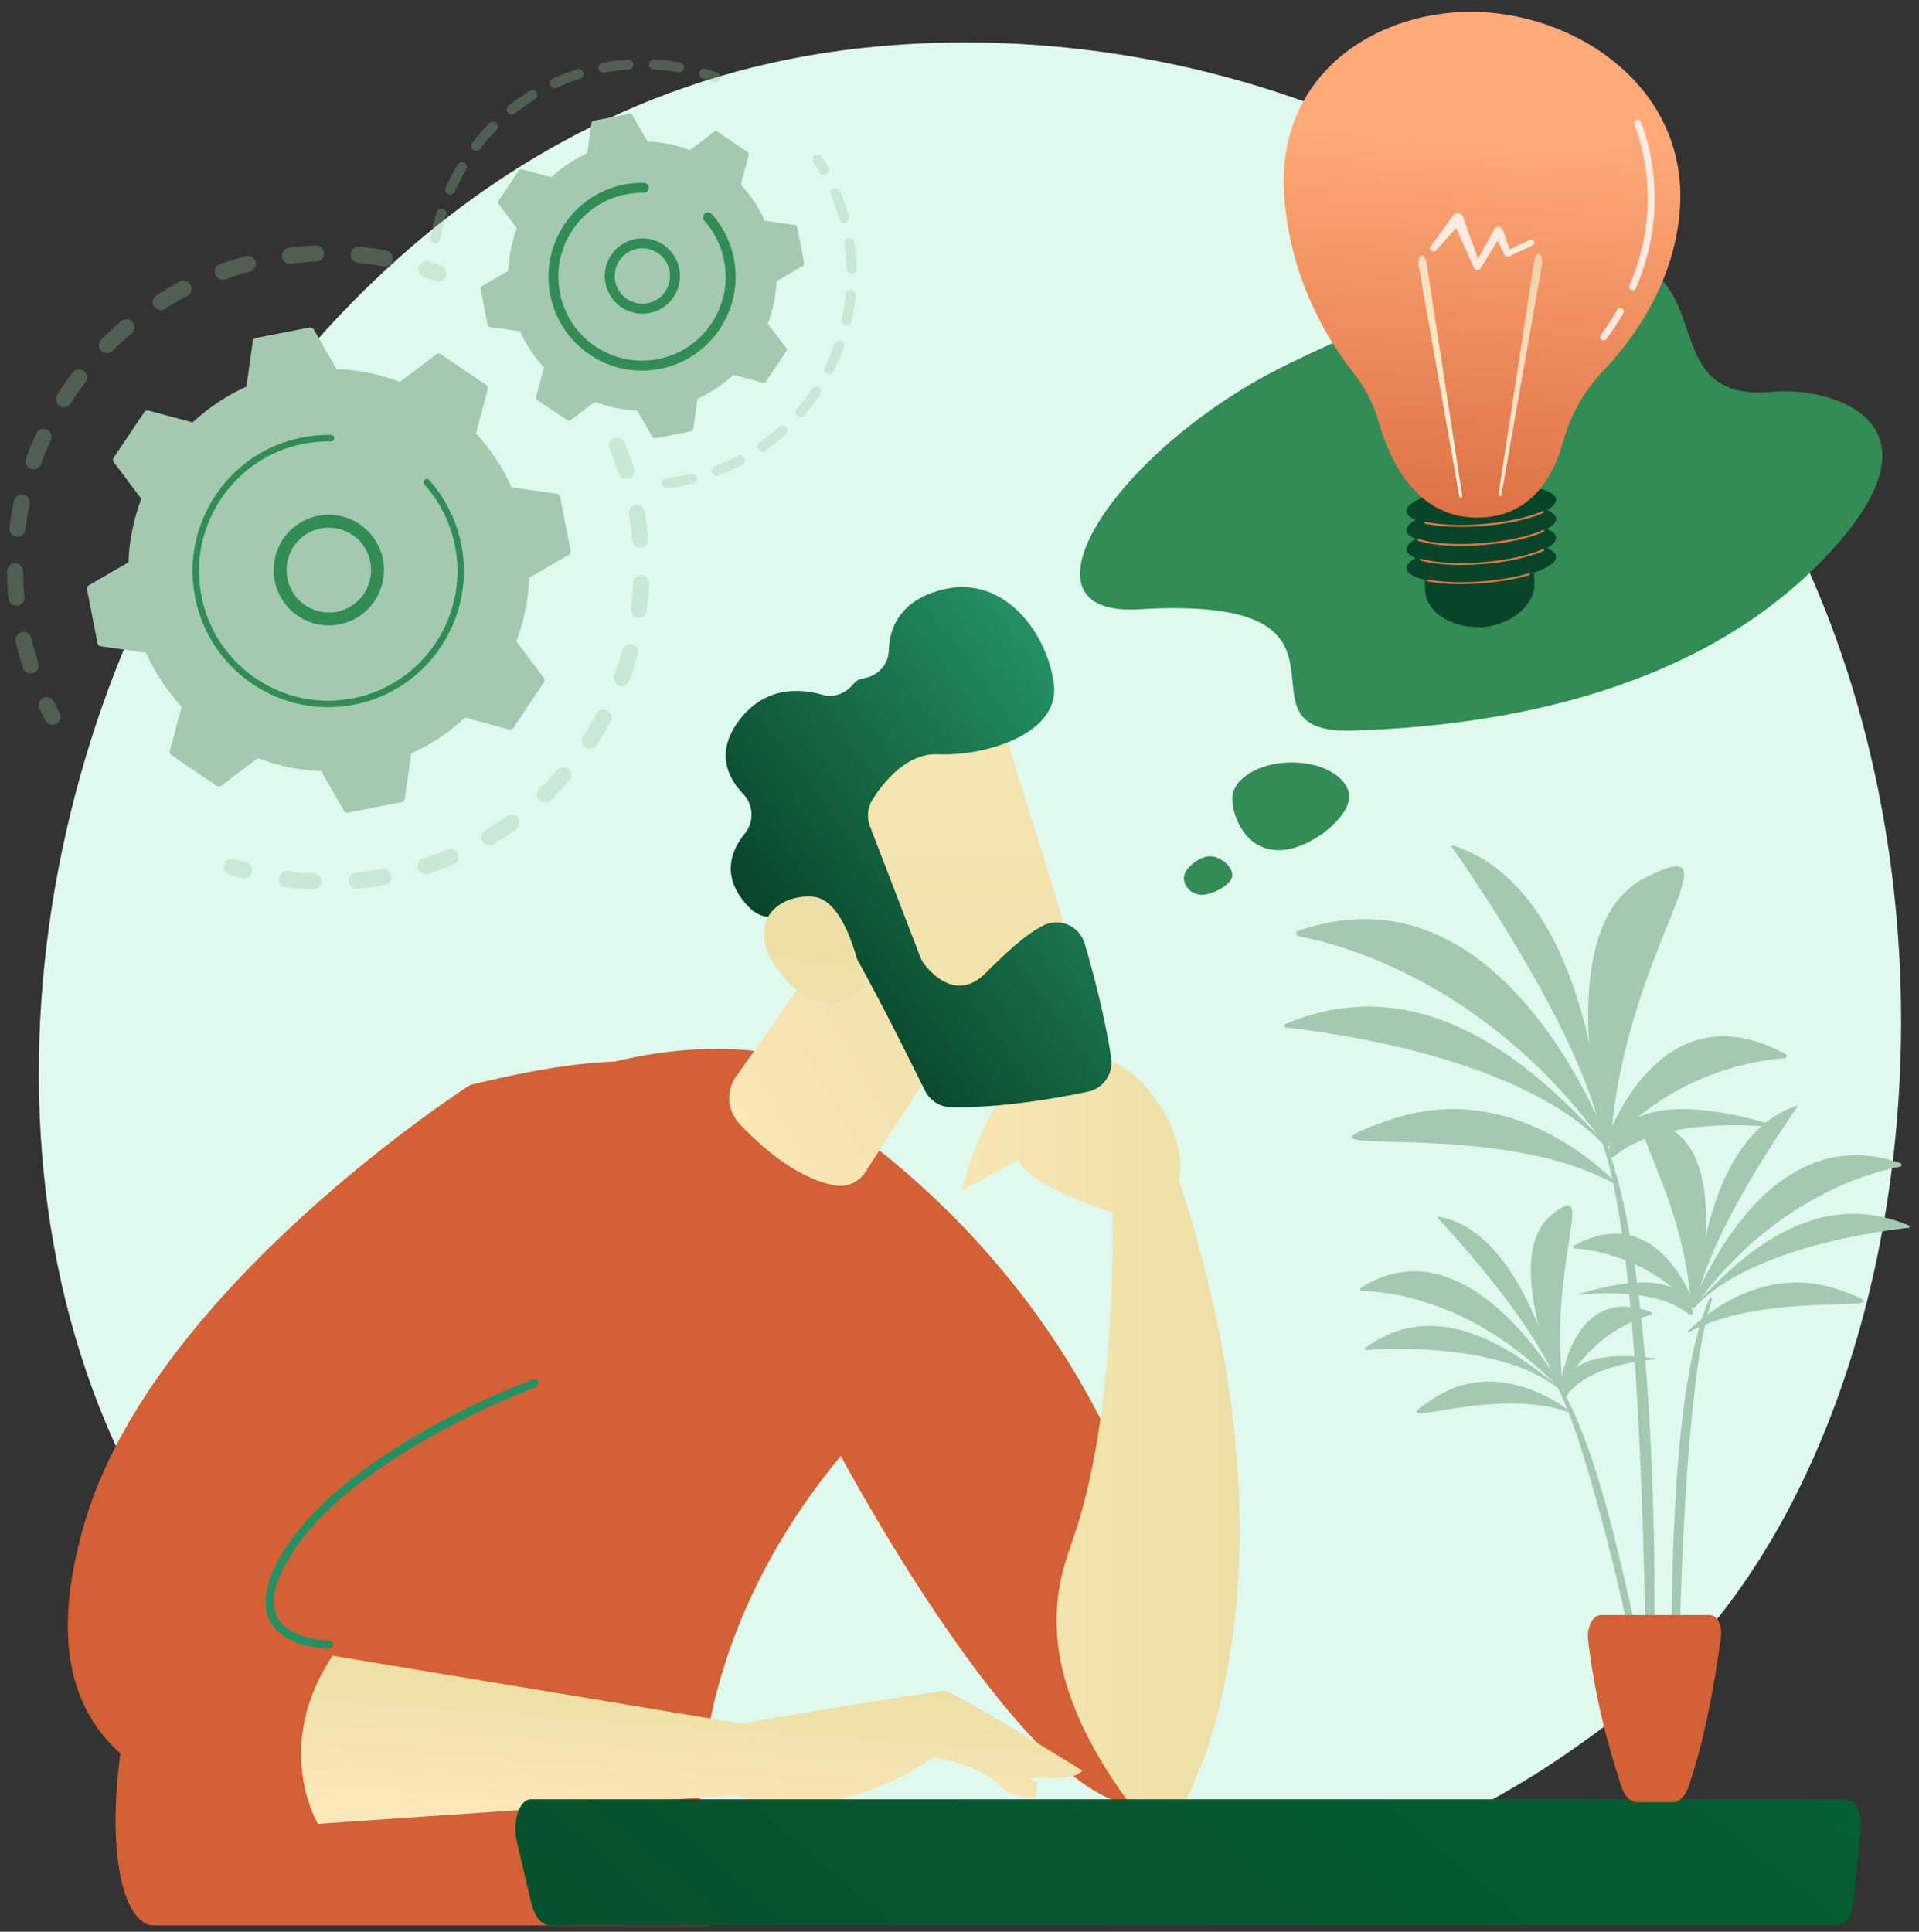 <svg xmlns="http://www.w3.org/2000/svg" width="150" height="151" viewBox="0 0 150 151" fill="none"><rect x="0" y="0" width="150" height="151" fill="#333333" stroke="none"/><path d="M131.728 129.417C128.739 132.574 125.911 134.61 123.676 136.219C97.409 155.129 66.329 149.617 59.724 148.271C49.97 146.283 31.115 142.441 17.484 126.357C-3.14 102.022 0.072 63.684 16.069 38.376C18.994 33.747 34.451 8.054 65.866 3.934C84.878 1.44 107.04 6.469 123.089 19.96C156.777 48.28 154.379 105.49 131.728 129.417Z" fill="url(#paint0_linear_244_860)"></path><g opacity="0.3"><path d="M48.044 34.222C48.349 34.13 48.679 34.281 48.805 34.582C49.08 35.239 49.331 35.918 49.55 36.599C49.657 36.931 49.476 37.286 49.145 37.393C49.141 37.395 49.137 37.395 49.133 37.397C48.806 37.496 48.459 37.315 48.353 36.987C48.145 36.34 47.907 35.695 47.646 35.071C47.511 34.75 47.662 34.38 47.982 34.245C48.003 34.236 48.024 34.229 48.044 34.222V34.222ZM49.589 39.495C49.613 39.488 49.637 39.482 49.662 39.477C50.004 39.416 50.33 39.645 50.391 39.989C50.515 40.693 50.611 41.41 50.676 42.119C50.707 42.466 50.453 42.772 50.106 42.805C49.761 42.836 49.455 42.58 49.424 42.234C49.363 41.559 49.272 40.879 49.153 40.209C49.097 39.891 49.289 39.586 49.59 39.495H49.589ZM49.939 44.978C50.006 44.957 50.078 44.948 50.151 44.952C50.498 44.969 50.766 45.264 50.749 45.612C50.714 46.326 50.648 47.046 50.552 47.755C50.505 48.1 50.189 48.341 49.845 48.295C49.501 48.248 49.26 47.93 49.306 47.585C49.397 46.913 49.46 46.228 49.493 45.551C49.507 45.277 49.692 45.053 49.939 44.978H49.939ZM49.058 50.403C49.168 50.369 49.29 50.366 49.409 50.399C49.743 50.494 49.938 50.842 49.844 51.178C49.651 51.865 49.426 52.553 49.175 53.222C49.053 53.548 48.691 53.713 48.366 53.591C48.041 53.468 47.877 53.104 47.998 52.778C48.237 52.143 48.451 51.49 48.634 50.836C48.694 50.621 48.859 50.463 49.058 50.403ZM46.993 55.494C47.148 55.447 47.321 55.459 47.475 55.544C47.78 55.71 47.893 56.093 47.727 56.399C47.387 57.025 47.016 57.646 46.624 58.243C46.433 58.534 46.043 58.615 45.753 58.423C45.463 58.231 45.383 57.84 45.574 57.549C45.947 56.981 46.3 56.391 46.623 55.796C46.705 55.645 46.841 55.54 46.993 55.494H46.993ZM43.857 59.999C44.058 59.938 44.285 59.98 44.454 60.129C44.715 60.359 44.741 60.758 44.512 61.019C44.042 61.555 43.543 62.078 43.029 62.572C42.778 62.813 42.38 62.805 42.14 62.554C41.9 62.303 41.908 61.903 42.159 61.662C42.647 61.192 43.121 60.696 43.567 60.186C43.648 60.094 43.749 60.031 43.857 59.998V59.999ZM22.235 68.121C22.319 68.096 22.408 68.088 22.5 68.101C23.169 68.191 23.852 68.253 24.529 68.284C24.875 68.301 25.143 68.596 25.127 68.944C25.111 69.292 24.816 69.561 24.469 69.544C23.757 69.51 23.038 69.445 22.333 69.351C21.989 69.305 21.747 68.987 21.793 68.641C21.827 68.388 22.006 68.191 22.235 68.121L22.235 68.121ZM39.807 63.694C40.057 63.618 40.337 63.704 40.498 63.928C40.702 64.211 40.638 64.605 40.357 64.809C39.78 65.227 39.178 65.625 38.567 65.991C38.269 66.169 37.883 66.073 37.704 65.774C37.526 65.475 37.623 65.088 37.921 64.909C38.501 64.561 39.072 64.183 39.621 63.786C39.679 63.743 39.742 63.713 39.807 63.693V63.694ZM27.711 68.232C27.751 68.221 27.792 68.212 27.835 68.208C28.509 68.145 29.188 68.052 29.854 67.932C30.196 67.871 30.523 68.099 30.584 68.442C30.646 68.785 30.419 69.114 30.076 69.174C29.375 69.3 28.66 69.398 27.952 69.464C27.606 69.496 27.3 69.241 27.267 68.894C27.239 68.59 27.431 68.316 27.711 68.232V68.232ZM35.036 66.387C35.339 66.295 35.67 66.446 35.796 66.745C35.931 67.066 35.781 67.436 35.461 67.572C34.806 67.85 34.13 68.103 33.453 68.324C33.449 68.326 33.444 68.327 33.44 68.328C33.113 68.427 32.766 68.246 32.661 67.919C32.553 67.588 32.734 67.232 33.064 67.125C33.708 66.915 34.35 66.674 34.972 66.411C34.993 66.402 35.014 66.394 35.036 66.388V66.387Z" fill="#97C1A0"></path><path d="M17.93 67.139C18.049 67.103 18.179 67.101 18.305 67.143C18.613 67.243 18.929 67.339 19.243 67.428C19.577 67.522 19.772 67.87 19.678 68.206C19.584 68.541 19.238 68.737 18.904 68.642C18.573 68.549 18.242 68.448 17.917 68.343C17.587 68.235 17.407 67.879 17.514 67.548C17.58 67.343 17.74 67.196 17.931 67.139H17.93Z" fill="#97C1A0"></path></g><g opacity="0.3"><path d="M3.463 54.522C3.753 54.434 4.072 54.568 4.209 54.85C4.351 55.143 4.501 55.437 4.655 55.725C4.82 56.032 4.705 56.415 4.4 56.58C4.093 56.745 3.713 56.63 3.548 56.323C3.386 56.02 3.228 55.71 3.079 55.402C2.927 55.089 3.058 54.711 3.37 54.559C3.4 54.544 3.432 54.532 3.463 54.523L3.463 54.522Z" fill="#97C1A0"></path><path d="M18.376 20.256C18.653 20.172 18.932 20.092 19.214 20.017C19.55 19.928 19.894 20.128 19.983 20.465C20.073 20.802 19.871 21.149 19.537 21.237C18.887 21.41 18.245 21.61 17.622 21.832C17.295 21.949 16.936 21.778 16.819 21.45C16.702 21.122 16.873 20.761 17.2 20.644C17.585 20.506 17.981 20.376 18.376 20.256ZM22.473 19.384C22.507 19.373 22.542 19.366 22.578 19.362C23.274 19.274 23.981 19.216 24.68 19.188C25.027 19.174 25.32 19.445 25.334 19.793C25.348 20.141 25.077 20.436 24.731 20.448C24.067 20.475 23.395 20.531 22.733 20.613C22.389 20.657 22.074 20.411 22.032 20.066C21.993 19.756 22.186 19.471 22.473 19.384ZM14.168 21.972C14.452 21.886 14.765 22.012 14.907 22.285C15.067 22.594 14.947 22.975 14.639 23.136C14.05 23.444 13.465 23.781 12.902 24.138C12.609 24.324 12.221 24.236 12.035 23.942C11.849 23.647 11.937 23.257 12.23 23.071C12.823 22.695 13.438 22.34 14.059 22.016C14.094 21.998 14.131 21.983 14.168 21.972V21.972ZM27.864 19.31C27.94 19.287 28.022 19.278 28.107 19.286C28.804 19.355 29.507 19.454 30.196 19.581C30.538 19.644 30.763 19.973 30.7 20.315C30.637 20.658 30.31 20.884 29.969 20.821C29.315 20.701 28.647 20.607 27.984 20.542C27.639 20.508 27.386 20.199 27.42 19.852C27.445 19.59 27.627 19.381 27.864 19.309V19.31ZM9.693 24.981C9.926 24.911 10.188 24.98 10.355 25.178C10.58 25.445 10.546 25.843 10.281 26.068C9.774 26.497 9.278 26.955 8.806 27.428C8.561 27.674 8.163 27.674 7.917 27.428C7.671 27.182 7.671 26.783 7.917 26.536C8.413 26.039 8.935 25.557 9.469 25.104C9.537 25.047 9.613 25.006 9.693 24.982V24.981ZM5.985 28.903C6.171 28.846 6.38 28.877 6.547 29.004C6.823 29.214 6.878 29.61 6.667 29.888C6.265 30.42 5.88 30.976 5.523 31.538C5.338 31.833 4.949 31.92 4.655 31.733C4.362 31.546 4.275 31.157 4.462 30.862C4.837 30.269 5.241 29.685 5.665 29.124C5.749 29.014 5.861 28.939 5.984 28.902L5.985 28.903ZM3.216 33.542C3.358 33.499 3.515 33.506 3.66 33.573C3.975 33.718 4.114 34.092 3.969 34.409C3.692 35.017 3.437 35.643 3.211 36.271C3.093 36.599 2.733 36.768 2.406 36.65C2.079 36.532 1.91 36.17 2.028 35.842C2.265 35.182 2.534 34.523 2.826 33.883C2.904 33.712 3.049 33.592 3.216 33.542V33.542ZM1.522 38.677C1.621 38.647 1.727 38.641 1.834 38.664C2.174 38.736 2.39 39.071 2.318 39.412C2.18 40.066 2.068 40.733 1.985 41.395C1.942 41.74 1.627 41.986 1.283 41.942C0.938 41.899 0.694 41.584 0.738 41.238C0.825 40.541 0.943 39.839 1.088 39.15C1.138 38.917 1.31 38.742 1.522 38.677V38.677ZM0.993 44.061C1.048 44.044 1.106 44.035 1.167 44.034C1.514 44.029 1.799 44.308 1.804 44.656C1.812 45.323 1.85 45.998 1.914 46.663C1.948 47.01 1.694 47.318 1.349 47.352C1.004 47.386 0.696 47.133 0.662 46.785C0.594 46.086 0.555 45.375 0.546 44.673C0.542 44.385 0.731 44.14 0.992 44.061H0.993ZM1.655 49.427C1.667 49.423 1.68 49.42 1.692 49.416C2.03 49.336 2.369 49.546 2.448 49.885C2.561 50.364 2.69 50.844 2.832 51.314C2.883 51.484 2.936 51.654 2.991 51.821C3.099 52.153 2.918 52.509 2.588 52.617C2.256 52.733 1.903 52.544 1.795 52.213C1.737 52.036 1.682 51.858 1.628 51.679C1.479 51.185 1.343 50.679 1.225 50.176C1.148 49.85 1.339 49.523 1.654 49.427L1.655 49.427Z" fill="#97C1A0"></path><path d="M33.153 20.433C33.272 20.397 33.403 20.396 33.531 20.438C33.854 20.545 34.181 20.662 34.503 20.783C34.828 20.906 34.992 21.27 34.869 21.596C34.747 21.922 34.385 22.086 34.06 21.964C33.754 21.848 33.444 21.738 33.137 21.636C32.808 21.527 32.629 21.17 32.737 20.839C32.804 20.636 32.964 20.49 33.153 20.433L33.153 20.433Z" fill="#97C1A0"></path></g><path d="M34.45 27.684C34.346 27.614 34.209 27.618 34.109 27.693L31.252 29.853C29.691 29.258 28.024 28.909 26.306 28.843L24.516 25.739C24.453 25.63 24.329 25.573 24.205 25.597L19.994 26.42C19.871 26.444 19.777 26.544 19.76 26.669L19.262 30.22C17.694 30.927 16.28 31.878 15.055 33.018L11.6 32.092C11.479 32.06 11.35 32.108 11.28 32.212L8.883 35.782C8.813 35.886 8.816 36.023 8.892 36.124L11.044 38.99C10.451 40.557 10.103 42.229 10.039 43.953L6.945 45.749C6.836 45.812 6.779 45.937 6.803 46.061L7.624 50.286C7.648 50.409 7.747 50.504 7.871 50.521L11.411 51.021C12.115 52.594 13.064 54.013 14.2 55.242L13.277 58.709C13.244 58.831 13.293 58.959 13.396 59.029L16.954 61.435C17.058 61.505 17.195 61.501 17.295 61.425L20.151 59.266C21.713 59.861 23.38 60.21 25.098 60.276L26.888 63.38C26.951 63.489 27.075 63.546 27.198 63.522L31.409 62.699C31.532 62.675 31.627 62.575 31.644 62.45L32.142 58.899C33.709 58.192 35.124 57.24 36.349 56.1L39.804 57.026C39.925 57.059 40.053 57.011 40.124 56.907L42.521 53.337C42.591 53.233 42.587 53.096 42.512 52.995L40.36 50.129C40.953 48.562 41.301 46.889 41.365 45.166L44.46 43.37C44.568 43.307 44.625 43.182 44.601 43.058L43.781 38.833C43.757 38.709 43.657 38.615 43.533 38.597L39.994 38.098C39.289 36.525 38.34 35.106 37.204 33.877L38.127 30.41C38.159 30.288 38.111 30.16 38.007 30.089L34.45 27.683V27.684Z" fill="#A3C9B1"></path><path d="M24.458 40.417C26.47 39.807 28.684 40.754 29.604 42.718C30.617 44.878 29.689 47.46 27.538 48.475C26.495 48.968 25.325 49.023 24.241 48.631C23.157 48.239 22.291 47.447 21.8 46.401C20.788 44.242 21.716 41.66 23.867 40.645C24.061 40.553 24.259 40.477 24.458 40.417ZM26.652 47.738C26.807 47.691 26.96 47.633 27.11 47.562C28.759 46.784 29.47 44.803 28.694 43.148C27.918 41.493 25.945 40.779 24.295 41.558C22.645 42.337 21.934 44.317 22.711 45.972C23.087 46.774 23.751 47.381 24.582 47.681C25.258 47.926 25.977 47.944 26.652 47.739L26.652 47.738Z" fill="#318C56"></path><path d="M22.572 34.46C22.918 34.355 23.271 34.267 23.63 34.197C23.743 34.175 23.856 34.155 23.97 34.136C24.53 34.045 25.098 33.999 25.663 33.998C25.67 33.998 25.678 33.998 25.686 33.998C25.707 33.998 25.729 33.998 25.751 33.998C25.794 33.998 25.836 34 25.879 34C25.99 34.002 26.084 34.077 26.115 34.179C26.122 34.204 26.126 34.23 26.125 34.257C26.123 34.397 26.008 34.507 25.869 34.504C25.154 34.49 24.434 34.553 23.727 34.691C20.213 35.377 17.48 37.825 16.257 40.941C15.576 42.675 15.364 44.616 15.744 46.576C15.811 46.92 15.894 47.258 15.994 47.588C16.665 49.814 18.066 51.725 20.013 53.042C22.25 54.555 24.941 55.103 27.589 54.585C33.057 53.516 36.636 48.185 35.571 42.7C35.506 42.362 35.423 42.029 35.325 41.701C34.897 40.281 34.165 38.971 33.175 37.867C33.15 37.838 33.132 37.806 33.121 37.771C33.094 37.68 33.119 37.578 33.194 37.51C33.297 37.417 33.456 37.425 33.549 37.529C34.588 38.688 35.357 40.063 35.806 41.554C35.909 41.898 35.996 42.248 36.065 42.603C37.183 48.361 33.422 53.959 27.685 55.08C24.905 55.623 22.081 55.047 19.732 53.459C17.688 52.077 16.217 50.071 15.512 47.734C15.408 47.387 15.32 47.032 15.25 46.671C14.709 43.882 15.283 41.048 16.865 38.691C18.244 36.639 20.244 35.163 22.573 34.457L22.572 34.46Z" fill="#318C56"></path><g opacity="0.3"><path d="M63.793 12.082C63.953 12.033 64.133 12.094 64.23 12.242C64.41 12.519 64.585 12.805 64.748 13.093C64.854 13.28 64.79 13.517 64.603 13.624C64.417 13.732 64.18 13.666 64.074 13.479C63.918 13.205 63.752 12.932 63.58 12.668C63.462 12.488 63.513 12.246 63.693 12.129C63.724 12.108 63.758 12.092 63.793 12.082Z" fill="#97C1A0"></path><path d="M65.191 14.731C65.379 14.674 65.583 14.768 65.661 14.955C65.879 15.48 66.073 16.023 66.237 16.569C66.272 16.683 66.305 16.799 66.338 16.915C66.395 17.122 66.261 17.333 66.068 17.395C65.862 17.453 65.647 17.332 65.59 17.125C65.559 17.014 65.527 16.903 65.494 16.794C65.338 16.274 65.153 15.757 64.944 15.255C64.862 15.056 64.956 14.828 65.153 14.745C65.166 14.74 65.178 14.736 65.191 14.732V14.731ZM66.275 18.628C66.292 18.623 66.311 18.618 66.329 18.616C66.541 18.584 66.739 18.73 66.772 18.943C66.875 19.625 66.937 20.32 66.956 21.009C66.962 21.224 66.791 21.403 66.578 21.409C66.364 21.415 66.186 21.245 66.18 21.03C66.162 20.374 66.103 19.711 66.004 19.06C65.975 18.866 66.093 18.684 66.275 18.628L66.275 18.628ZM66.385 22.672C66.432 22.657 66.482 22.652 66.535 22.657C66.748 22.678 66.904 22.868 66.883 23.083C66.817 23.769 66.707 24.458 66.555 25.132C66.508 25.343 66.301 25.474 66.091 25.427C65.882 25.379 65.751 25.171 65.797 24.961C65.942 24.319 66.047 23.662 66.11 23.007C66.126 22.845 66.238 22.716 66.385 22.672ZM65.5 26.619C65.577 26.596 65.662 26.596 65.743 26.626C65.945 26.699 66.05 26.922 65.977 27.125C65.745 27.775 65.47 28.415 65.16 29.03C65.063 29.222 64.829 29.299 64.638 29.202C64.447 29.105 64.371 28.87 64.467 28.678C64.762 28.092 65.025 27.481 65.246 26.861C65.29 26.74 65.386 26.654 65.5 26.619ZM63.681 30.231C63.789 30.198 63.91 30.212 64.01 30.28C64.188 30.4 64.236 30.641 64.116 30.82C63.734 31.393 63.312 31.948 62.863 32.468C62.723 32.632 62.478 32.649 62.315 32.508C62.153 32.368 62.135 32.121 62.275 31.959C62.703 31.462 63.106 30.933 63.471 30.386C63.523 30.309 63.598 30.256 63.681 30.231ZM61.045 33.289C61.184 33.247 61.342 33.285 61.446 33.401C61.589 33.56 61.577 33.807 61.418 33.951C60.908 34.413 60.364 34.848 59.802 35.242C59.625 35.366 59.384 35.323 59.261 35.147C59.139 34.97 59.181 34.727 59.357 34.604C59.893 34.227 60.411 33.813 60.898 33.373C60.941 33.332 60.992 33.305 61.045 33.289H61.045ZM57.744 35.607C57.918 35.554 58.111 35.631 58.2 35.798C58.3 35.988 58.227 36.224 58.038 36.324C57.432 36.646 56.798 36.933 56.154 37.179C55.952 37.252 55.73 37.154 55.653 36.953C55.577 36.752 55.678 36.527 55.879 36.451C56.493 36.217 57.098 35.942 57.675 35.636C57.698 35.624 57.721 35.615 57.744 35.608V35.607ZM51.987 37.404C52.008 37.397 52.031 37.392 52.054 37.39C52.616 37.323 53.185 37.224 53.744 37.096C53.829 37.077 53.911 37.058 53.994 37.037C54.202 36.986 54.413 37.113 54.464 37.323C54.516 37.532 54.389 37.75 54.18 37.795C54.092 37.816 54.004 37.837 53.915 37.857C53.331 37.991 52.734 38.094 52.145 38.164C51.932 38.189 51.739 38.037 51.714 37.823C51.691 37.633 51.81 37.458 51.986 37.405L51.987 37.404Z" fill="#97C1A0"></path></g><g opacity="0.3"><path d="M45.118 5.407C45.321 5.345 45.536 5.459 45.601 5.663C45.665 5.868 45.552 6.087 45.348 6.152C44.732 6.347 44.123 6.582 43.538 6.849C43.343 6.936 43.112 6.852 43.023 6.656C42.934 6.46 43.02 6.229 43.215 6.14C43.829 5.86 44.468 5.613 45.113 5.409C45.114 5.409 45.116 5.408 45.118 5.407ZM47.045 4.921C47.058 4.917 47.072 4.914 47.086 4.911C47.75 4.785 48.429 4.699 49.103 4.654C49.317 4.64 49.502 4.802 49.516 5.017C49.531 5.232 49.367 5.417 49.155 5.432C48.512 5.475 47.864 5.558 47.23 5.678C47.019 5.718 46.816 5.578 46.777 5.367C46.739 5.169 46.858 4.979 47.045 4.922L47.045 4.921ZM41.51 7.057C41.675 7.007 41.859 7.072 41.953 7.226C42.065 7.409 42.008 7.649 41.825 7.762C41.275 8.101 40.74 8.476 40.236 8.878C40.068 9.012 39.824 8.985 39.691 8.816C39.557 8.648 39.585 8.402 39.753 8.268C40.281 7.847 40.842 7.454 41.419 7.098C41.448 7.08 41.479 7.066 41.51 7.057ZM51.004 4.66C51.046 4.647 51.091 4.641 51.138 4.644C51.813 4.682 52.493 4.763 53.158 4.883C53.369 4.921 53.509 5.124 53.471 5.336C53.433 5.547 53.231 5.688 53.02 5.65C52.386 5.535 51.738 5.458 51.094 5.422C50.88 5.409 50.716 5.226 50.728 5.011C50.738 4.843 50.852 4.706 51.004 4.66ZM38.407 9.532C38.539 9.493 38.687 9.524 38.792 9.628C38.945 9.779 38.947 10.026 38.796 10.179C38.344 10.64 37.915 11.133 37.522 11.646C37.391 11.816 37.147 11.848 36.977 11.716C36.808 11.585 36.776 11.34 36.907 11.17C37.32 10.633 37.769 10.115 38.243 9.632C38.291 9.584 38.347 9.551 38.408 9.532H38.407ZM35.986 12.683C36.087 12.652 36.199 12.663 36.297 12.721C36.481 12.831 36.542 13.07 36.432 13.255C36.102 13.813 35.804 14.395 35.544 14.986C35.458 15.183 35.228 15.272 35.032 15.185C34.836 15.098 34.747 14.868 34.834 14.671C35.106 14.052 35.419 13.441 35.765 12.857C35.816 12.77 35.897 12.71 35.986 12.683ZM34.387 16.325C34.458 16.304 34.536 16.302 34.612 16.325C34.818 16.387 34.934 16.605 34.872 16.811C34.684 17.431 34.533 18.068 34.423 18.704C34.386 18.916 34.185 19.058 33.974 19.021C33.763 18.985 33.621 18.783 33.658 18.571C33.774 17.904 33.932 17.236 34.129 16.585C34.168 16.455 34.268 16.362 34.388 16.325H34.387Z" fill="#97C1A0"></path><path d="M54.925 5.372C54.997 5.35 55.076 5.349 55.152 5.373C55.47 5.472 55.785 5.581 56.091 5.697C56.292 5.773 56.393 5.998 56.317 6.199C56.241 6.4 56.018 6.502 55.817 6.426C55.525 6.316 55.224 6.212 54.921 6.117C54.716 6.054 54.602 5.835 54.666 5.629C54.706 5.501 54.806 5.408 54.925 5.372Z" fill="#97C1A0"></path></g><path d="M56.066 10.284C55.997 10.237 55.905 10.24 55.838 10.29L53.927 11.736C52.882 11.338 51.766 11.104 50.617 11.06L49.419 8.983C49.377 8.91 49.294 8.872 49.211 8.888L46.394 9.439C46.312 9.455 46.249 9.522 46.237 9.605L45.904 11.981C44.855 12.455 43.908 13.092 43.089 13.854L40.776 13.234C40.695 13.213 40.609 13.245 40.562 13.315L38.958 15.703C38.911 15.773 38.914 15.865 38.964 15.932L40.404 17.85C40.008 18.898 39.775 20.018 39.731 21.171L37.661 22.372C37.589 22.415 37.551 22.498 37.567 22.581L38.115 25.408C38.131 25.49 38.198 25.554 38.281 25.565L40.649 25.899C41.121 26.952 41.756 27.902 42.516 28.724L41.898 31.044C41.877 31.126 41.909 31.212 41.978 31.258L44.359 32.868C44.428 32.915 44.52 32.912 44.587 32.862L46.498 31.417C47.543 31.815 48.659 32.049 49.808 32.092L51.006 34.169C51.048 34.242 51.132 34.28 51.214 34.264L54.031 33.714C54.114 33.698 54.176 33.631 54.188 33.548L54.521 31.171C55.57 30.698 56.517 30.061 57.337 29.299L59.649 29.918C59.73 29.94 59.816 29.908 59.863 29.838L61.467 27.45C61.514 27.38 61.511 27.288 61.461 27.22L60.021 25.302C60.417 24.254 60.651 23.135 60.694 21.981L62.764 20.78C62.837 20.738 62.874 20.654 62.858 20.572L62.31 17.745C62.294 17.662 62.227 17.599 62.144 17.587L59.776 17.253C59.304 16.201 58.67 15.251 57.91 14.428L58.527 12.108C58.549 12.027 58.516 11.941 58.447 11.893L56.067 10.284L56.066 10.284Z" fill="#A3C9B1"></path><path d="M49.369 18.753C49.968 18.572 50.608 18.587 51.208 18.804C51.946 19.071 52.537 19.61 52.87 20.323C53.559 21.793 52.928 23.552 51.463 24.244C49.994 24.934 48.244 24.302 47.554 22.831C47.22 22.119 47.182 21.319 47.448 20.578C47.714 19.837 48.252 19.245 48.962 18.91C49.095 18.847 49.23 18.795 49.368 18.753H49.369ZM50.837 23.652C50.936 23.622 51.036 23.584 51.133 23.538C52.211 23.029 52.675 21.735 52.168 20.654C51.922 20.13 51.488 19.733 50.945 19.537C50.401 19.341 49.815 19.369 49.293 19.614C48.771 19.861 48.375 20.297 48.18 20.842C47.984 21.387 48.011 21.975 48.258 22.499C48.719 23.483 49.828 23.958 50.837 23.652Z" fill="#318C56"></path><path d="M48.062 14.605C48.298 14.534 48.538 14.474 48.785 14.426C49.273 14.33 49.772 14.284 50.269 14.29C50.291 14.29 50.314 14.291 50.336 14.291C50.508 14.294 50.652 14.41 50.7 14.567C50.712 14.605 50.717 14.647 50.717 14.688C50.712 14.904 50.534 15.073 50.32 15.07C49.857 15.061 49.39 15.101 48.934 15.191C48.908 15.196 48.883 15.201 48.858 15.206C47.779 15.428 46.796 15.911 45.976 16.605C45.53 16.981 45.133 17.421 44.794 17.915C44.792 17.919 44.789 17.923 44.786 17.927C44.778 17.939 44.77 17.951 44.761 17.964C43.785 19.417 43.431 21.165 43.766 22.884C43.809 23.107 43.863 23.326 43.927 23.54C44.361 24.981 45.268 26.218 46.53 27.071C47.978 28.05 49.72 28.404 51.434 28.07C53.147 27.735 54.63 26.75 55.606 25.297C56.582 23.844 56.936 22.096 56.602 20.376C56.56 20.157 56.506 19.941 56.442 19.729C56.165 18.81 55.691 17.962 55.051 17.247C55.011 17.203 54.983 17.153 54.968 17.099C54.926 16.959 54.964 16.801 55.08 16.697C55.239 16.553 55.484 16.566 55.629 16.726C56.345 17.526 56.876 18.475 57.186 19.503C57.257 19.74 57.317 19.982 57.365 20.227C57.738 22.151 57.343 24.106 56.251 25.732C55.158 27.358 53.502 28.461 51.583 28.835C49.665 29.21 47.717 28.813 46.097 27.717C44.686 26.763 43.671 25.379 43.186 23.767C43.114 23.528 43.053 23.283 43.005 23.034C42.282 19.309 44.518 15.681 48.064 14.606L48.062 14.605Z" fill="#318C56"></path><path d="M12 150.5C16 150.5 20 150.5 29 150.5C38 150.5 55.5 150.5 55.5 150.5C55.5 150.5 50.266 132.489 65.721 113.803C65.721 113.803 78.17 137.182 86.918 140.671L90.837 140.852V124.173C90.837 124.173 87.514 103.583 66.494 88.208L59.95 82.289C59.95 82.289 36.937 77.633 21.287 105.178C5.637 132.723 8 150.5 12 150.5Z" fill="#D36135"></path><path d="M92.16 92.254C92.379 91.097 92.462 88.389 89.679 85.089C85.955 80.674 81.178 82.925 81.178 82.925C76.945 85.304 75.158 93.069 75.158 93.069L79.633 90.673C80.311 92.648 86.919 94.778 86.919 94.778L86.956 94.764C87.02 99.059 86.917 111.587 83.88 120.299C82.691 123.713 80.272 130.055 88.259 140.923L92.66 140.742C92.66 140.742 102.521 123.945 92.16 92.255L92.16 92.254Z" fill="url(#paint1_linear_244_860)"></path><path d="M69.789 66.793L57.535 84.155C56.738 85.284 56.846 86.814 57.789 87.824C59.44 89.592 62.224 92.084 65.226 92.653C66.158 92.83 67.106 92.437 67.624 91.639L74.141 81.601C74.141 81.601 75.389 65.833 69.789 66.793Z" fill="url(#paint2_linear_244_860)"></path><path d="M77.927 55.507C78.131 55.78 84.761 77.35 84.761 77.35L72.406 80.887L63.095 61.379C63.095 61.379 74.508 50.935 77.927 55.507Z" fill="url(#paint3_linear_244_860)"></path><path d="M67.999 64.582L71.931 74.8C72.017 75.023 72.135 75.228 72.283 75.415C72.943 76.247 74.863 78.205 76.988 76.109C78.599 74.522 80.117 73.062 81.564 72.333C82.838 71.69 84.382 72.391 84.788 73.763C85.397 75.819 86.356 79.35 86.857 82.715C87.038 83.932 86.244 85.081 85.044 85.333C82.529 85.861 78.14 86.631 74.295 86.541C73.443 86.522 72.678 86.017 72.299 85.25C70.876 82.364 67.302 75.199 65.958 73.291C64.721 71.536 61.929 71.546 60.506 71.68C59.845 71.743 59.193 71.521 58.709 71.065C57.574 69.996 56.053 67.841 58.219 65.164C58.972 64.233 58.909 62.909 58.08 62.045C56.882 60.796 55.889 58.803 57.782 56.3C59.787 53.647 62.498 53.791 64.326 54.317C65.217 54.574 66.126 54.182 66.711 53.461C66.882 53.251 67.124 53.09 67.466 53.035C68.583 52.854 69.441 51.992 69.473 50.858C69.52 49.181 70.242 47.232 72.999 46.282C78.387 44.425 81.931 49.597 82.381 53.52C82.831 57.443 76.875 59.123 73.339 58.961C70.889 58.848 69.082 61.103 68.203 62.498C67.81 63.122 67.734 63.893 67.998 64.582H67.999Z" fill="url(#paint4_linear_244_860)"></path><path d="M67.489 77.154C67.489 77.154 66.413 70.352 63.572 70.1C60.731 69.849 58.044 72.263 60.97 76.014C64.609 80.678 67.489 77.154 67.489 77.154Z" fill="url(#paint5_linear_244_860)"></path><path d="M36.742 84.811C36.742 84.811 12.04 100.62 6.632 118.973C1.223 137.327 13.327 140.937 24.851 142.564L25.719 128.549C25.719 128.549 17.646 128.549 22.796 120.889C27.945 113.228 41.785 108.121 41.785 108.121C41.785 108.121 76.849 74.925 36.743 84.812L36.742 84.811Z" fill="#D36135"></path><path d="M25.718 128.868C25.577 128.868 22.24 128.843 21.115 126.72C20.348 125.271 20.824 123.249 22.532 120.71C27.68 113.051 41.105 108.031 41.675 107.821C41.839 107.76 42.023 107.845 42.083 108.011C42.143 108.176 42.059 108.359 41.894 108.42C41.757 108.471 28.092 113.581 23.059 121.067C21.494 123.395 21.029 125.195 21.677 126.419C22.621 128.205 25.688 128.23 25.719 128.23C25.894 128.23 26.036 128.373 26.036 128.549C26.036 128.726 25.894 128.868 25.718 128.868V128.868Z" fill="url(#paint6_linear_244_860)"></path><path d="M24.851 142.563C24.851 142.563 21.242 136.578 25.994 129.427L57.897 134.727C57.897 134.727 73.168 132.135 73.898 132.187C74.629 132.24 84.595 138.4 84.595 138.4C84.595 138.4 84.26 139.114 81.889 138.982C79.517 138.85 81.074 139.269 81.074 139.269L80.988 140.471C80.988 140.471 79.337 140.851 78.013 139.438C76.688 138.024 73.007 137.34 73.007 137.34C73.007 137.34 65.182 143.141 57.496 140.334L24.851 142.562V142.563Z" fill="url(#paint7_linear_244_860)"></path><path d="M145.433 143.039C145.49 142.45 145.412 141.842 145.218 141.379C145.025 140.916 144.737 140.649 144.433 140.649H41.46C41.06 140.649 40.688 141.05 40.472 141.715C40.257 142.379 40.228 143.214 40.395 143.929L41.511 148.693C41.767 149.784 42.32 150.482 42.929 150.482H143.725C144.292 150.482 144.779 149.689 144.887 148.591L145.432 143.038L145.433 143.039Z" fill="url(#paint8_linear_244_860)"></path><mask id="mask0_244_860" style="mask-type:luminance" maskUnits="userSpaceOnUse" x="3" y="45" width="145" height="106"><path d="M147.185 45.257H3.982V150.482H147.185V45.257Z" fill="white"></path></mask><g mask="url(#mask0_244_860)"></g><path d="M100.893 28.357C87.412 34.814 78.556 48.254 89.024 47.626C108.677 46.448 95.413 57.431 105.749 57.108C116.085 56.785 132.084 54.573 142.553 43.688C153.022 32.804 142.845 30.203 138.603 30.623C124.632 32.011 143.12 8.129 100.893 28.356L100.893 28.357Z" fill="#318C56"></path><path d="M96.326 62.457C96.354 63.989 97.477 66.502 100 66.456C102.522 66.409 105.488 63.819 105.46 62.287C105.432 60.755 103.364 59.552 100.842 59.599C98.32 59.645 96.298 60.925 96.326 62.456V62.457Z" fill="#318C56"></path><path d="M92.54 68.63C92.553 69.371 93.203 69.961 93.992 69.946C94.78 69.932 96.339 69.143 96.326 68.401C96.312 67.66 95.334 66.918 94.546 66.933C93.757 66.947 92.526 67.888 92.54 68.63Z" fill="#318C56"></path><path d="M121.637 40.523C121.617 40.266 121.355 40.044 120.913 39.866C121.394 39.599 121.66 39.314 121.637 39.034C121.569 38.187 118.896 37.712 115.666 37.973C112.435 38.235 109.872 39.133 109.94 39.98C109.961 40.237 110.222 40.46 110.665 40.638C110.183 40.904 109.917 41.19 109.94 41.47C109.961 41.727 110.222 41.949 110.665 42.128C110.183 42.394 109.917 42.679 109.94 42.959C109.961 43.217 110.222 43.439 110.665 43.617C110.183 43.883 109.917 44.169 109.94 44.449C109.97 44.823 110.511 45.125 111.383 45.323C111.372 45.6 111.378 45.904 111.405 46.239C111.531 47.799 113.281 49.023 115.596 49.023C117.91 49.023 119.914 47.354 119.936 45.788C119.942 45.404 119.925 45.067 119.891 44.767C120.998 44.395 121.673 43.942 121.637 43.502C121.617 43.245 121.355 43.023 120.913 42.845C121.394 42.579 121.66 42.293 121.637 42.013C121.617 41.756 121.355 41.534 120.913 41.355C121.394 41.089 121.66 40.803 121.637 40.523Z" fill="url(#paint9_linear_244_860)"></path><path d="M114.171 45.66C113.212 45.66 112.334 45.589 111.609 45.45C111.567 45.441 111.539 45.401 111.547 45.358C111.555 45.316 111.596 45.289 111.638 45.297C112.773 45.515 114.288 45.563 115.906 45.432C117.229 45.325 118.467 45.111 119.486 44.812C119.527 44.8 119.57 44.824 119.582 44.865C119.594 44.906 119.57 44.95 119.529 44.962C118.501 45.263 117.252 45.479 115.918 45.587C115.317 45.635 114.73 45.66 114.171 45.66Z" fill="url(#paint10_linear_244_860)"></path><path d="M114.187 44.169C112.941 44.169 111.826 44.051 111.041 43.827C111 43.815 110.976 43.772 110.988 43.73C111 43.689 111.042 43.665 111.084 43.677C112.203 43.996 114.006 44.096 115.906 43.942C117.786 43.79 119.539 43.407 120.596 42.918C120.635 42.9 120.68 42.917 120.699 42.956C120.717 42.995 120.7 43.041 120.661 43.06C119.588 43.556 117.816 43.944 115.919 44.097C115.327 44.145 114.744 44.168 114.188 44.168L114.187 44.169Z" fill="url(#paint11_linear_244_860)"></path><path d="M114.171 42.68C112.826 42.68 111.648 42.542 110.855 42.28C110.815 42.266 110.792 42.222 110.806 42.182C110.819 42.141 110.863 42.118 110.904 42.132C112.007 42.497 113.877 42.617 115.906 42.453C117.786 42.301 119.538 41.918 120.595 41.429C120.634 41.411 120.68 41.428 120.698 41.467C120.717 41.506 120.699 41.552 120.66 41.571C119.588 42.067 117.816 42.455 115.919 42.608C115.318 42.657 114.73 42.68 114.172 42.68H114.171Z" fill="url(#paint12_linear_244_860)"></path><path d="M114.182 41.19C113.114 41.19 112.143 41.104 111.388 40.935C111.347 40.926 111.32 40.885 111.33 40.843C111.339 40.801 111.38 40.774 111.422 40.784C112.557 41.037 114.191 41.102 115.906 40.964C117.769 40.813 119.513 40.435 120.571 39.951C120.61 39.933 120.656 39.95 120.674 39.989C120.691 40.029 120.674 40.075 120.635 40.092C119.561 40.583 117.798 40.967 115.918 41.119C115.324 41.167 114.74 41.19 114.181 41.19H114.182Z" fill="url(#paint13_linear_244_860)"></path><path d="M107.772 33.005C107.38 31.611 106.714 30.308 105.816 29.173C103.893 26.741 100.756 21.796 100.37 15.046C99.808 5.229 108.486 0.313 116.405 0.981C124.323 1.648 132.137 7.564 131.282 16.698C130.755 22.317 127.62 26.58 125.286 29.028C123.804 30.582 122.747 32.486 122.175 34.56C121.474 37.098 119.807 40.26 115.845 40.453C110.718 40.702 108.589 35.907 107.772 33.006V33.005Z" fill="url(#paint14_linear_244_860)"></path><path d="M117.155 38.495L119.925 20.413C119.982 20.039 120.165 19.788 120.335 19.852C120.503 19.916 120.594 20.271 120.536 20.645C120.535 20.655 120.533 20.667 120.531 20.677L117.375 38.591C117.352 38.725 117.283 38.81 117.223 38.781C117.164 38.752 117.135 38.625 117.155 38.495V38.495Z" fill="url(#paint15_linear_244_860)"></path><path d="M114.279 38.638L111.508 20.556C111.451 20.183 111.268 19.931 111.099 19.996C110.929 20.06 110.839 20.415 110.897 20.788C110.898 20.798 110.901 20.81 110.902 20.82L114.058 38.734C114.082 38.868 114.15 38.953 114.21 38.924C114.269 38.895 114.298 38.768 114.279 38.638Z" fill="url(#paint16_linear_244_860)"></path><path opacity="0.79" d="M119.905 18.86C119.835 18.746 119.672 18.704 119.542 18.765L117.999 19.488L117.464 17.957C117.435 17.877 117.37 17.807 117.276 17.768C117.099 17.694 116.887 17.76 116.802 17.914L116.8 17.919L115.531 20.241L114.353 16.936L114.351 16.931C114.322 16.85 114.261 16.778 114.173 16.73C113.975 16.621 113.715 16.673 113.59 16.845L111.816 19.295C111.744 19.395 111.769 19.53 111.879 19.604C111.996 19.683 112.165 19.665 112.256 19.562L113.818 17.814L115.224 20.958L115.225 20.96C115.248 21.01 115.29 21.054 115.349 21.082C115.481 21.144 115.646 21.101 115.717 20.987L117.074 18.802L117.585 19.907L117.589 19.917C117.593 19.925 117.597 19.932 117.602 19.94C117.672 20.054 117.835 20.096 117.965 20.035L119.797 19.176C119.928 19.115 119.976 18.973 119.906 18.86H119.905Z" fill="white"></path><path opacity="0.79" d="M125.346 26.615C125.29 26.615 125.234 26.597 125.186 26.561C125.066 26.472 125.041 26.302 125.13 26.182C125.603 25.542 126.037 24.88 126.42 24.215C126.494 24.085 126.659 24.041 126.788 24.116C126.918 24.191 126.962 24.356 126.887 24.486C126.494 25.169 126.049 25.848 125.563 26.505C125.51 26.577 125.429 26.614 125.346 26.614V26.615Z" fill="white"></path><path opacity="0.79" d="M127.626 22.69C127.59 22.69 127.553 22.683 127.518 22.668C127.382 22.608 127.319 22.448 127.379 22.311C130.315 15.523 127.781 9.801 127.755 9.743C127.693 9.607 127.753 9.447 127.888 9.385C128.023 9.322 128.184 9.382 128.246 9.518C128.273 9.577 130.91 15.509 127.874 22.527C127.83 22.629 127.73 22.69 127.626 22.69H127.626Z" fill="white"></path><path d="M125.585 88.956C123.398 83.726 115.476 67.871 101.461 72.768C101.255 72.84 101.279 73.141 101.494 73.181C104.584 73.756 116.035 76.658 125.217 89.163C125.367 89.367 125.683 89.189 125.585 88.956Z" fill="#A3C9B1"></path><path d="M125.466 89.283C122.315 86.303 112.934 74.775 100.475 80.044C100.338 80.102 100.366 80.305 100.514 80.321C103.593 80.647 118.88 82.59 125.406 89.535C125.579 89.72 125.65 89.456 125.466 89.283Z" fill="#A3C9B1"></path><path d="M125.169 87.974C124.87 84.033 123.115 69.15 113.563 66.081C113.493 66.058 113.433 66.138 113.476 66.198C114.626 67.827 123.001 79.86 125.02 87.998C125.043 88.089 125.177 88.068 125.169 87.975V87.974Z" fill="#A3C9B1"></path><path d="M126.12 92.491C126.204 92.537 126.286 92.428 126.218 92.36C124.531 90.674 117.544 84.475 108.674 87.527C98.625 90.985 116.22 87.102 126.12 92.491Z" fill="#A3C9B1"></path><path d="M125.888 89.403C125.868 89.697 125.451 89.733 125.385 89.444C124.325 84.769 122.08 71.878 128.616 68.599C136.352 64.718 126.939 74.116 125.888 89.403H125.888Z" fill="#A3C9B1"></path><path d="M125.437 89.37C126.535 86.499 130.768 77.586 139.577 82.402C139.725 82.484 139.677 82.71 139.508 82.721C137.526 82.846 130.936 83.704 125.721 89.54C125.596 89.68 125.369 89.546 125.437 89.37H125.437Z" fill="#A3C9B1"></path><path d="M125.675 90.09C126.08 88.317 128.187 84.763 138.91 88.019C138.974 88.038 138.958 88.135 138.891 88.128C136.784 87.908 129.664 87.423 126.174 90.396C125.95 90.587 125.61 90.377 125.675 90.09V90.09Z" fill="#A3C9B1"></path><path d="M128.761 138.609L128.765 138.246V137.856L128.759 137.075L128.749 135.512L128.704 132.387C128.676 130.303 128.635 128.22 128.591 126.138C128.497 121.973 128.378 117.81 128.188 113.651C128.002 109.492 127.746 105.337 127.347 101.199C127.143 99.13 126.896 97.066 126.564 95.017C126.238 92.968 125.818 90.929 125.136 88.972L125.321 88.896C125.727 89.862 126.083 90.853 126.351 91.866L126.56 92.624C126.626 92.877 126.682 93.133 126.744 93.388L126.925 94.153L127.086 94.921C127.5 96.974 127.82 99.043 128.071 101.118C128.329 103.193 128.519 105.275 128.689 107.357C128.847 109.44 128.966 111.525 129.07 113.611C129.16 115.697 129.227 117.783 129.276 119.87C129.309 121.957 129.341 124.043 129.329 126.131C129.327 128.217 129.296 130.304 129.244 132.39L129.133 135.518L129.065 137.083L129.018 137.865L128.992 138.256C128.981 138.388 128.978 138.509 128.952 138.673L128.763 138.61L128.761 138.609Z" fill="#A3C9B1"></path><path d="M132.386 101.763C133.851 98.26 139.158 87.639 148.546 90.919C148.685 90.967 148.669 91.169 148.524 91.196C146.454 91.581 138.784 93.525 132.632 101.902C132.532 102.039 132.32 101.919 132.386 101.763V101.763Z" fill="#A3C9B1"></path><path d="M132.466 101.982C134.577 99.986 140.861 92.264 149.208 95.793C149.299 95.832 149.281 95.968 149.182 95.978C147.119 96.197 136.878 97.499 132.507 102.151C132.391 102.275 132.344 102.098 132.467 101.982H132.466Z" fill="#A3C9B1"></path><path d="M132.664 101.106C132.865 98.465 134.04 88.496 140.44 86.44C140.486 86.425 140.526 86.478 140.498 86.518C139.727 87.609 134.117 95.671 132.764 101.122C132.749 101.183 132.659 101.169 132.664 101.106Z" fill="#A3C9B1"></path><path d="M132.027 104.132C131.971 104.162 131.916 104.089 131.962 104.044C133.092 102.914 137.772 98.762 143.714 100.807C150.446 103.123 138.659 100.522 132.027 104.132Z" fill="#A3C9B1"></path><path d="M132.183 102.063C132.196 102.261 132.476 102.284 132.519 102.091C133.229 98.959 134.734 90.323 130.355 88.127C125.173 85.527 131.479 91.823 132.183 102.063Z" fill="#A3C9B1"></path><path d="M132.486 102.041C131.75 100.118 128.914 94.147 123.013 97.373C122.914 97.428 122.946 97.579 123.059 97.587C124.387 97.671 128.801 98.246 132.296 102.155C132.379 102.248 132.531 102.158 132.486 102.041Z" fill="#A3C9B1"></path><path d="M132.326 102.524C132.055 101.336 130.643 98.954 123.46 101.136C123.416 101.149 123.428 101.214 123.472 101.209C124.884 101.062 129.654 100.737 131.991 102.729C132.141 102.857 132.37 102.717 132.325 102.524H132.326Z" fill="#A3C9B1"></path><path d="M130.942 138.672C130.921 138.54 130.92 138.452 130.911 138.353L130.893 138.06L130.86 137.475C130.838 137.085 130.824 136.695 130.809 136.305L130.732 133.966C130.68 132.406 130.677 130.845 130.666 129.285C130.663 127.725 130.661 126.163 130.69 124.603C130.723 123.042 130.76 121.481 130.828 119.921C130.897 118.36 130.98 116.8 131.089 115.241C131.209 113.683 131.347 112.125 131.539 110.572L131.689 109.407L131.865 108.246C131.99 107.473 132.122 106.7 132.289 105.934C132.366 105.549 132.452 105.167 132.549 104.786C132.598 104.596 132.642 104.405 132.694 104.216L132.857 103.65C133.069 102.894 133.339 102.151 133.656 101.433L133.842 101.509C133.606 102.246 133.392 102.988 133.237 103.748L133.117 104.315C133.079 104.505 133.049 104.697 133.015 104.887L132.912 105.459L132.821 106.033C132.762 106.416 132.702 106.798 132.654 107.184C132.604 107.568 132.544 107.951 132.503 108.337C132.411 109.108 132.33 109.88 132.249 110.652C131.953 113.744 131.738 116.847 131.585 119.956C131.434 123.065 131.331 126.177 131.251 129.291C131.21 130.848 131.199 132.406 131.166 133.964L131.137 136.301L131.13 137.469L131.128 138.053L131.131 138.609L130.941 138.672H130.942Z" fill="#A3C9B1"></path><path d="M121.968 108.243C120.097 105.178 113.692 96.025 106.385 100.657C106.278 100.725 106.328 100.913 106.454 100.915C108.268 100.939 115.08 101.518 121.786 108.415C121.896 108.527 122.052 108.38 121.968 108.243Z" fill="#A3C9B1"></path><path d="M121.94 108.463C119.8 106.926 113.101 100.668 106.717 105.364C106.647 105.416 106.687 105.541 106.772 105.535C108.549 105.404 117.409 104.955 121.938 108.63C122.058 108.727 122.065 108.553 121.94 108.463Z" fill="#A3C9B1"></path><path d="M121.614 107.668C120.964 105.21 118.157 95.996 112.395 95.103C112.352 95.097 112.329 95.154 112.36 95.187C113.208 96.09 119.4 102.778 121.533 107.7C121.557 107.755 121.629 107.727 121.614 107.668Z" fill="#A3C9B1"></path><path d="M122.701 110.419C122.754 110.439 122.787 110.361 122.741 110.325C121.583 109.444 116.886 106.292 112.255 109.194C107.009 112.482 116.46 108.098 122.701 110.419Z" fill="#A3C9B1"></path><path d="M122.193 108.493C122.218 108.681 121.987 108.749 121.915 108.574C120.747 105.735 117.906 97.834 121.193 95.044C125.082 91.743 120.92 98.716 122.193 108.493Z" fill="#A3C9B1"></path><path d="M121.935 108.521C122.204 106.586 123.503 100.488 129.06 102.566C129.154 102.601 129.154 102.75 129.06 102.775C127.957 103.071 124.345 104.336 122.115 108.597C122.062 108.7 121.918 108.64 121.934 108.521H121.935Z" fill="#A3C9B1"></path><path d="M122.157 108.951C122.17 107.786 122.924 105.307 129.37 106.19C129.408 106.195 129.411 106.259 129.372 106.261C128.156 106.353 124.082 106.827 122.476 109.089C122.373 109.234 122.155 109.14 122.157 108.951Z" fill="#A3C9B1"></path><path d="M129.777 139.278L129.595 138.317L129.402 137.332L129.003 135.362L128.181 131.429C127.901 130.119 127.612 128.812 127.315 127.507C127.025 126.2 126.726 124.895 126.415 123.593C125.792 120.99 125.113 118.402 124.377 115.834L124.096 114.872L123.805 113.915C123.61 113.277 123.412 112.639 123.192 112.01C122.75 110.753 122.293 109.499 121.678 108.321L121.849 108.217C122.213 108.787 122.54 109.381 122.826 109.992C122.973 110.296 123.119 110.601 123.245 110.913C123.378 111.223 123.506 111.535 123.626 111.849C124.118 113.103 124.556 114.377 124.948 115.663C125.735 118.234 126.376 120.844 126.986 123.458C127.288 124.766 127.578 126.075 127.859 127.388C128.129 128.702 128.389 130.018 128.641 131.336C128.892 132.653 129.139 133.972 129.358 135.295L129.686 137.281L129.84 138.275L129.912 138.773L129.947 139.024C129.957 139.109 129.971 139.183 129.977 139.299L129.778 139.279L129.777 139.278Z" fill="#A3C9B1"></path><path d="M125.136 126.243H133.671C134.23 126.243 134.644 127.089 134.518 127.975C133.972 131.821 133.318 135.723 131.979 139.683C131.731 140.415 131.26 140.873 130.746 140.873H127.962C127.456 140.873 126.992 140.422 126.752 139.697C125.679 136.457 124.647 132.594 124.137 128.21C124.019 127.19 124.497 126.243 125.136 126.243Z" fill="#D36135"></path><defs><linearGradient id="paint0_linear_244_860" x1="167.528" y1="193.367" x2="36.864" y2="31.637" gradientUnits="userSpaceOnUse"><stop stop-color="#E1F9EF"></stop><stop offset="1" stop-color="#DEF9EE"></stop></linearGradient><linearGradient id="paint1_linear_244_860" x1="75.157" y1="111.637" x2="96.899" y2="111.637" gradientUnits="userSpaceOnUse"><stop stop-color="#F7E6B3"></stop><stop offset="1" stop-color="#EDDFA6"></stop></linearGradient><linearGradient id="paint2_linear_244_860" x1="51.724" y1="89.224" x2="77.035" y2="74.609" gradientUnits="userSpaceOnUse"><stop stop-color="#FCE9BB"></stop><stop offset="1" stop-color="#EDDFA6"></stop></linearGradient><linearGradient id="paint3_linear_244_860" x1="73.968" y1="58.674" x2="73.814" y2="101.616" gradientUnits="userSpaceOnUse"><stop stop-color="#F5E5B1"></stop><stop offset="1" stop-color="#EDDFA6"></stop></linearGradient><linearGradient id="paint4_linear_244_860" x1="63.08" y1="77.066" x2="87.799" y2="58.583" gradientUnits="userSpaceOnUse"><stop stop-color="#08442A"></stop><stop offset="1" stop-color="#249162"></stop></linearGradient><linearGradient id="paint5_linear_244_860" x1="59.96" y1="103.134" x2="63.798" y2="73.628" gradientUnits="userSpaceOnUse"><stop stop-color="#FCE9BB"></stop><stop offset="1" stop-color="#EDDFA6"></stop></linearGradient><linearGradient id="paint6_linear_244_860" x1="37.229" y1="-24.934" x2="32.881" y2="80.52" gradientUnits="userSpaceOnUse"><stop stop-color="#08442A"></stop><stop offset="1" stop-color="#259163"></stop></linearGradient><linearGradient id="paint7_linear_244_860" x1="53.569" y1="144.606" x2="54.567" y2="130.769" gradientUnits="userSpaceOnUse"><stop stop-color="#FCE9BB"></stop><stop offset="1" stop-color="#EDDFA6"></stop></linearGradient><linearGradient id="paint8_linear_244_860" x1="23.82" y1="227.167" x2="148.434" y2="80.304" gradientUnits="userSpaceOnUse"><stop stop-color="#08442A"></stop><stop offset="1" stop-color="#026833"></stop></linearGradient><linearGradient id="paint9_linear_244_860" x1="122.182" y1="36.542" x2="144.254" y2="16.217" gradientUnits="userSpaceOnUse"><stop stop-color="#08442A"></stop><stop offset="1" stop-color="#259163"></stop></linearGradient><linearGradient id="paint10_linear_244_860" x1="109.603" y1="58.814" x2="141.095" y2="-12.976" gradientUnits="userSpaceOnUse"><stop stop-color="#D36135"></stop><stop offset="1" stop-color="#EACA81"></stop></linearGradient><linearGradient id="paint11_linear_244_860" x1="109.194" y1="58.635" x2="140.686" y2="-13.155" gradientUnits="userSpaceOnUse"><stop stop-color="#D36135"></stop><stop offset="1" stop-color="#EACA81"></stop></linearGradient><linearGradient id="paint12_linear_244_860" x1="108.562" y1="58.358" x2="140.054" y2="-13.433" gradientUnits="userSpaceOnUse"><stop stop-color="#D36135"></stop><stop offset="1" stop-color="#EACA81"></stop></linearGradient><linearGradient id="paint13_linear_244_860" x1="108.256" y1="58.224" x2="139.747" y2="-13.567" gradientUnits="userSpaceOnUse"><stop stop-color="#D36135"></stop><stop offset="1" stop-color="#EACA81"></stop></linearGradient><linearGradient id="paint14_linear_244_860" x1="116.04" y1="10.738" x2="114.137" y2="49.468" gradientUnits="userSpaceOnUse"><stop stop-color="#FFA978"></stop><stop offset="1" stop-color="#D36135"></stop></linearGradient><linearGradient id="paint15_linear_244_860" x1="152.069" y1="0.032" x2="106.317" y2="39.964" gradientUnits="userSpaceOnUse"><stop stop-color="#E08C3F"></stop><stop offset="1" stop-color="#FFFDEE"></stop></linearGradient><linearGradient id="paint16_linear_244_860" x1="149.495" y1="-2.918" x2="103.743" y2="37.015" gradientUnits="userSpaceOnUse"><stop stop-color="#E0963F"></stop><stop offset="1" stop-color="#FFFDEE"></stop></linearGradient></defs></svg>